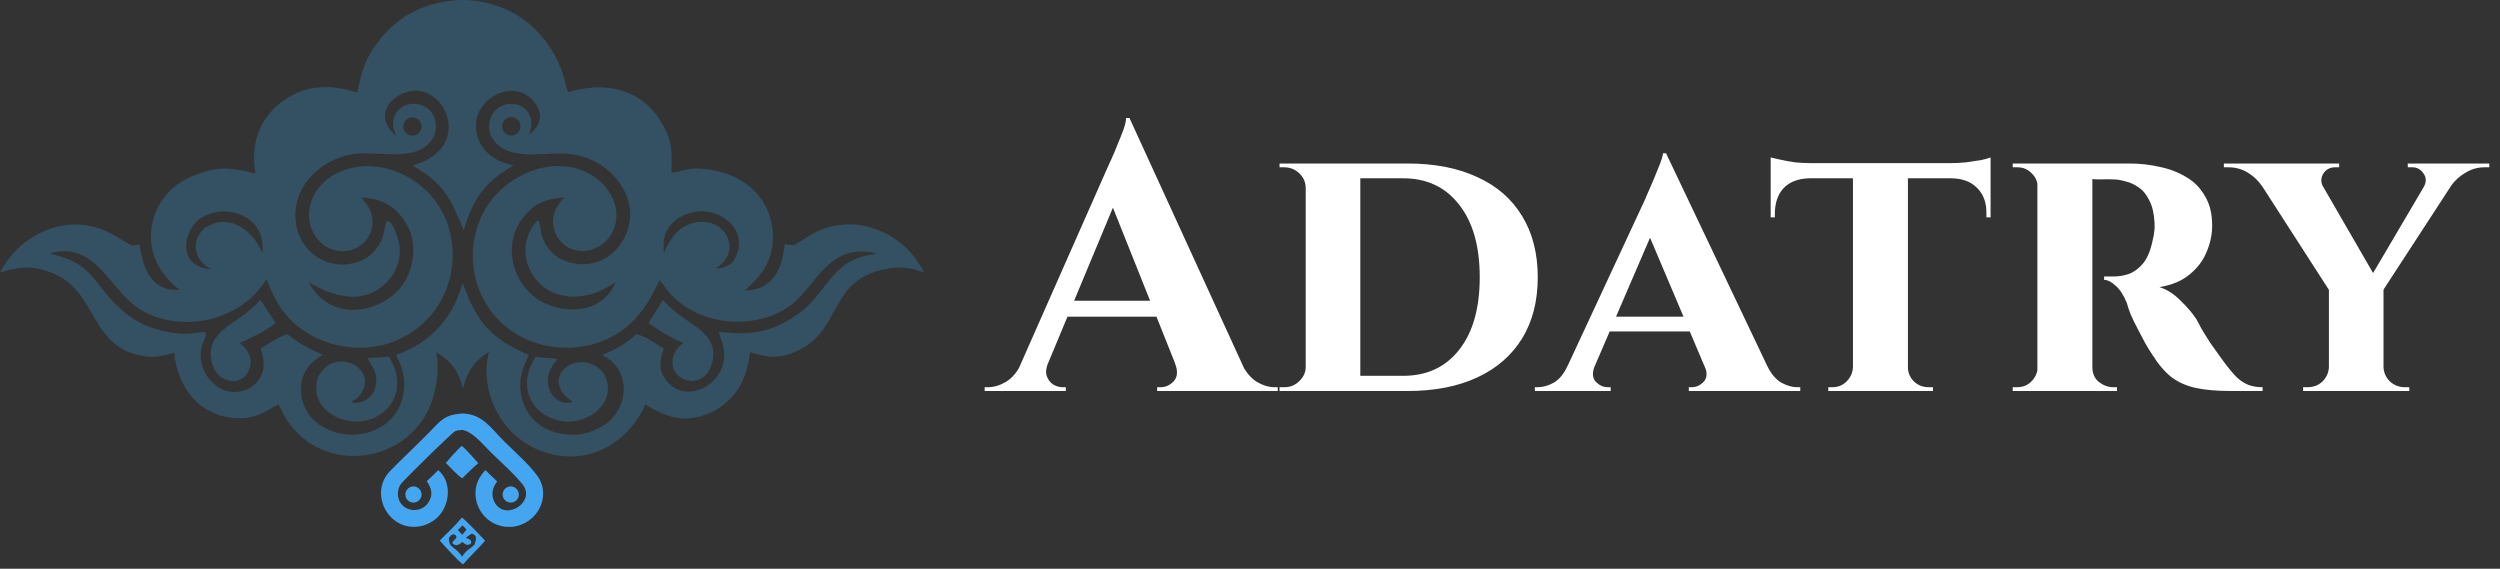 <svg width="211" height="48" viewBox="0 0 211 48" fill="none" xmlns="http://www.w3.org/2000/svg">
<rect x="0" y="0" width="211" height="48" fill="#333333" stroke="none"/>
<path d="M45.212 30.105C45.71 30.221 46.43 30.189 47.049 30.307C46.767 30.662 46.481 31.034 46.341 31.465C46.03 32.424 46.432 33.691 47.554 33.961C47.724 34.002 48.142 34.022 48.289 33.934C48.225 33.753 47.798 33.536 47.656 33.372C45.934 31.387 49.008 29.44 50.826 31.343C50.996 31.571 51.125 31.825 51.209 32.093C51.702 33.701 50.415 35.077 48.847 35.473C47.92 35.698 46.937 35.562 46.117 35.093C45.338 34.663 44.78 33.948 44.572 33.116C44.297 32.05 44.626 31.018 45.212 30.105Z" fill="#345063"/>
<path d="M32.199 30.146L32.823 30.105C33.983 31.863 33.772 34.145 31.712 35.199C29.344 36.411 25.823 34.577 26.876 31.757C28.281 29.093 32.359 31.195 30.173 33.59C30.06 33.714 29.772 33.789 29.659 33.949C30.558 34.193 31.469 33.526 31.681 32.698C31.947 31.662 31.528 31.054 30.998 30.222C31.398 30.191 31.798 30.166 32.199 30.146Z" fill="#345063"/>
<path d="M55.939 25.316C56.447 25.863 57.005 26.354 57.605 26.778C58.992 27.742 61.031 28.802 59.864 31.216C59.566 31.832 58.965 32.158 58.321 32.158C58.249 32.148 58.178 32.136 58.107 32.123C56.5 31.8 56.29 29.895 57.664 28.961C56.779 28.573 55.498 27.857 54.737 27.257C55.132 26.594 55.542 26.014 55.939 25.316Z" fill="#345063"/>
<path d="M21.957 25.316C22.062 25.381 23.075 26.991 23.263 27.27C22.576 27.837 21.043 28.62 20.238 28.938C20.993 29.567 21.467 30.391 20.905 31.46C20.694 31.861 20.282 32.063 19.872 32.156C18.581 32.21 17.841 31.281 17.791 29.905C17.73 28.211 19.452 27.436 20.52 26.616C21.064 26.199 21.467 25.858 21.957 25.316Z" fill="#345063"/>
<path d="M39.052 3.8147e-06C40.658 0.004 42.235 0.44 43.615 1.262C45.245 2.232 46.599 3.912 47.299 5.667C47.566 6.339 47.741 7.075 47.922 7.777C51.555 6.722 54.853 7.693 56.372 11.427C56.78 12.431 56.683 13.517 56.669 14.582C57.493 14.483 57.999 14.187 58.974 14.227C60.699 14.293 62.548 14.92 63.753 16.191C65.242 17.763 65.671 20.205 64.777 22.18C64.332 23.165 63.617 23.8 62.849 24.526C63.593 24.461 64.168 24.404 64.782 23.92C65.808 23.112 66.094 21.836 66.232 20.608C66.465 20.645 66.752 20.673 66.989 20.701C67.528 20.434 68.112 19.982 68.677 19.686C70.182 18.885 71.945 18.719 73.572 19.227C75.578 19.856 77.037 21.138 78 23.001L77.708 22.903C76.384 22.471 75.614 22.487 74.292 22.811C70.066 23.848 70.936 27.798 67.472 29.53C65.973 30.279 64.858 30.235 63.306 29.724C63.156 30.786 62.937 31.807 62.364 32.727C61.576 33.98 60.323 34.87 58.88 35.199C57.18 35.573 55.872 35.015 54.478 34.134C53.096 37.224 50.026 39.128 46.629 38.345C44.779 37.935 43.174 36.793 42.182 35.179C41.153 33.506 40.811 31.589 41.259 29.676C40.232 30.397 39.698 30.933 39.281 32.103C39.218 32.275 39.137 32.595 39.084 32.781C38.669 31.289 38.145 30.53 36.81 29.737C37.086 30.988 36.888 32.5 36.508 33.694C34.834 38.952 27.763 40.232 24.443 35.778C24.049 35.25 23.806 34.716 23.519 34.14C22.373 34.677 21.937 35.183 20.508 35.292C19.119 35.384 17.75 34.923 16.698 34.011C15.528 32.987 14.806 31.304 14.713 29.77L14.56 29.817C13.413 30.175 12.459 30.234 11.305 29.873C7.69 28.743 7.991 24.734 4.791 23.214C3.053 22.388 1.733 22.442 0 23.009C0.837 21.356 2.257 20.071 3.985 19.402C5.84 18.704 7.609 18.804 9.392 19.717C9.963 20.009 10.524 20.436 11.11 20.693L11.177 20.722L11.776 20.656C12.01 22.132 12.454 23.968 14.146 24.394C14.491 24.48 14.793 24.468 15.146 24.468C13.326 23.009 12.35 21.101 12.882 18.734C13.212 17.307 14.106 16.074 15.359 15.315C15.922 14.968 16.419 14.767 17.036 14.565C18.787 13.99 19.844 14.242 21.549 14.639C21.078 11.835 22.122 9.392 24.697 8.016C26.394 7.109 28.374 7.23 30.163 7.813C30.538 5.935 30.798 4.933 32.032 3.369C33.618 1.358 35.65 0.336 38.184 0.046C38.315 0.018 38.906 -0 39.052 3.8147e-06ZM34.816 13.972C39.934 12.511 37.712 7.275 34.741 7.674C32.768 8.01 31.544 9.964 33.442 11.463C33.318 11.164 33.224 10.96 33.187 10.633C33.023 9.211 34.483 8.372 35.725 8.936C36.171 9.136 36.514 9.511 36.674 9.974C37.124 11.248 36.305 12.406 35.089 12.784C32.995 13.436 30.686 12.457 28.62 13.32C26.064 14.275 24.352 16.7 25.111 19.462C25.386 20.46 26.128 21.383 27.069 21.871C28.013 22.372 29.121 22.464 30.135 22.127C31.055 21.821 31.669 21.27 32.131 20.424C32.43 19.876 32.498 18.852 32.642 18.645C33.228 18.576 33.719 20.496 33.745 20.98C33.794 21.982 33.437 22.96 32.756 23.695C30.816 25.813 28.214 25.108 26.048 23.811C27.349 26.27 29.955 26.74 32.325 25.491C33.426 24.909 34.253 23.916 34.628 22.729C35.007 21.503 35.002 20.175 34.371 19.038C33.449 17.378 32.305 16.786 30.484 16.663C31.076 17.344 31.522 17.97 31.434 18.945C31.375 19.624 31.033 20.247 30.491 20.661C29.236 21.631 27.535 21.249 26.657 19.998C25.434 18.256 26.261 15.963 27.963 14.885C30.981 12.973 35.118 14.436 36.977 17.29C38.111 19.03 38.448 21.093 38.047 23.105C37.647 25.157 36.429 26.958 34.673 28.093C30.846 30.606 25.21 29.21 23.17 25.105C22.918 24.598 22.708 24.092 22.493 23.569C21.562 25.021 20.478 25.897 18.913 26.558C16.68 27.501 13.719 27.381 11.679 26.016C9.15 24.323 8.058 20.311 4.203 21.385C6.228 21.939 7.065 22.315 8.373 24.056C9.448 25.486 10.702 26.815 12.387 27.496C13.43 27.942 14.643 28.173 15.79 28.174C16.116 28.174 17.14 27.972 17.355 28.037C17.466 28.328 17.076 28.966 16.995 29.354C16.554 31.489 18.587 33.818 20.824 32.869C21.411 32.624 21.874 32.151 22.105 31.559C22.378 30.846 22.236 30.122 21.996 29.428C22.671 28.983 23.479 28.463 24.244 28.215C25.509 29.133 25.805 29.301 27.244 29.951C26.982 30.125 26.702 30.301 26.462 30.505C25.14 31.627 25.103 33.559 26.046 34.934C26.711 35.904 27.807 36.427 28.941 36.624C30.184 36.836 31.46 36.546 32.488 35.817C34.021 34.712 34.501 32.535 33.815 30.828C33.696 30.532 33.559 30.238 33.423 29.949C35.616 29.187 37.28 27.821 38.346 25.725C38.617 25.191 38.858 24.478 39.059 23.901C40.261 27.228 41.378 28.537 44.632 29.967C44.371 30.523 44.148 30.985 44.009 31.59C43.589 33.413 44.444 35.474 46.2 36.241C46.449 36.35 46.675 36.43 46.934 36.514C48.375 36.859 49.52 36.726 50.822 35.984C52.485 35.037 53.203 32.771 52.148 31.12C51.776 30.54 51.399 30.288 50.821 29.962C51.917 29.503 52.849 29.023 53.716 28.193C54.891 28.568 55.081 28.903 56.035 29.4C55.783 30.15 55.57 30.993 55.962 31.698C57.429 34.337 60.966 32.756 61.118 30.146C61.174 29.194 60.879 28.814 60.648 27.997C63.41 28.329 65.242 28.082 67.592 26.324C69.408 24.966 70.166 22.6 72.34 21.802C72.979 21.567 73.38 21.538 73.989 21.384C71.573 20.803 70.176 21.813 68.706 23.66C68.115 24.403 67.284 25.425 66.478 25.952C63.444 27.934 58.836 27.448 56.453 24.651C56.176 24.308 55.945 23.974 55.68 23.639C55.058 24.883 54.596 25.809 53.648 26.862C51.279 29.493 47.208 30.047 44.084 28.48C42.281 27.559 40.915 25.963 40.284 24.039C39.642 22.044 39.812 19.875 40.759 18.005C42.33 14.927 46.417 12.966 49.648 14.614C51.477 15.548 52.704 17.752 51.634 19.689C51.251 20.379 50.603 20.885 49.84 21.09C47.55 21.716 45.802 19.172 47.138 17.273C47.292 17.053 47.454 16.847 47.63 16.645C46.034 16.838 45.225 17.037 44.147 18.376C43.391 19.314 43.089 20.558 43.232 21.753C43.397 23.058 44.071 24.246 45.108 25.056C46.22 25.909 47.675 26.255 49.057 26.064C50.031 25.938 50.913 25.422 51.501 24.636C51.708 24.362 51.828 24.129 51.954 23.811C50.71 24.691 49.243 25.206 47.683 24.979C45.585 24.672 44.061 22.662 44.388 20.56C44.475 19.998 44.901 18.944 45.395 18.606L45.48 18.625C45.573 18.824 45.624 19.415 45.685 19.686C45.926 20.779 46.714 21.67 47.769 22.044C51.413 23.372 54.43 19.337 52.671 16.06C51.625 14.11 49.667 13.003 47.462 12.947C45.528 12.911 42.632 13.614 41.469 11.532C41.227 11.083 41.223 10.48 41.389 9.998C41.546 9.536 41.885 9.158 42.327 8.95C43.181 8.539 44.279 8.801 44.692 9.706C44.95 10.271 44.842 10.805 44.653 11.371C45.654 10.624 45.892 9.59 45.097 8.608C43.451 6.577 40.347 8.134 40.178 10.409C40.12 11.262 40.412 12.103 40.988 12.735C41.669 13.485 42.382 13.723 43.326 13.966C42.883 14.262 42.391 14.545 41.977 14.865C40.374 16.104 39.717 17.553 39.138 19.415C38.017 16.734 37.465 15.479 34.816 13.972ZM18.645 17.843C17.828 17.925 16.859 18.282 16.367 18.948C15.169 20.573 15.577 22.587 17.786 22.72C17.476 22.514 17.206 22.363 16.977 22.065C16.239 21.107 16.417 20.044 17.262 19.255C18.968 18.099 20.738 18.988 21.726 20.554C21.888 20.812 22.035 21.081 22.166 21.357C22.163 21.066 22.167 20.758 22.134 20.469C21.93 18.693 20.346 17.799 18.695 17.841L18.645 17.843ZM58.908 17.84C58.005 17.958 57.116 18.312 56.549 19.053C55.957 19.827 55.978 20.434 56.025 21.327C56.352 20.699 56.638 20.078 57.153 19.579C58.279 18.489 60.16 18.346 61.198 19.655C61.942 20.902 61.533 21.867 60.421 22.67C60.946 22.618 61.611 22.479 61.9 22.02C63.367 19.687 61.105 17.646 58.908 17.84ZM35.552 10.463C35.434 10.052 35.005 9.815 34.595 9.934C34.186 10.052 33.95 10.478 34.066 10.887C34.183 11.295 34.608 11.533 35.018 11.418C35.429 11.302 35.669 10.874 35.552 10.463ZM43.083 9.892C42.655 9.931 42.34 10.31 42.38 10.738C42.42 11.166 42.801 11.48 43.228 11.438C43.655 11.397 43.967 11.019 43.927 10.593C43.887 10.166 43.509 9.853 43.083 9.892Z" fill="#345063"/>
<path d="M39.029 34.895C40.722 34.95 41.409 36.102 42.513 37.209C43.41 38.108 44.597 39.132 45.336 40.137C46.602 41.859 45.347 44.292 43.176 44.466C42.417 44.522 41.667 44.273 41.097 43.777C40.511 43.256 40.163 42.524 40.133 41.748C40.102 40.896 40.41 40.283 40.97 39.674C41.279 39.992 41.632 40.316 41.955 40.623C41.821 40.828 41.706 41.002 41.633 41.239C41.503 41.645 41.555 42.085 41.775 42.451C42.714 44.004 45.271 42.339 44.093 40.866C43.386 39.982 42.223 38.96 41.39 38.139C40.7 37.457 39.923 36.445 38.999 36.284C38.806 36.303 38.611 36.32 38.428 36.389C38.156 36.492 34.476 40.148 34.12 40.533C33.962 40.703 33.775 40.9 33.686 41.115C33.533 41.487 33.546 41.943 33.725 42.304C33.894 42.646 34.195 42.888 34.566 42.993C34.969 43.107 35.393 43.037 35.748 42.819C36.065 42.623 36.302 42.24 36.381 41.885C36.476 41.454 36.294 41.019 36.056 40.667L36.016 40.609C36.346 40.321 36.672 39.988 36.986 39.68C38.091 40.603 37.997 42.37 37.144 43.425C36.672 43.999 35.989 44.368 35.243 44.451C32.692 44.725 31.142 41.578 32.927 39.75C34.009 38.643 35.15 37.591 36.23 36.485C37.226 35.465 37.519 34.998 39.029 34.895Z" fill="#44A5F1"/>
<path d="M38.983 43.681C39.209 43.805 40.721 45.375 40.942 45.639C40.342 46.331 39.696 46.928 39.088 47.625C38.797 47.513 37.391 45.929 37.113 45.623C37.696 45.038 38.475 44.304 38.983 43.681ZM39.311 45.389C39.501 45.464 39.659 45.497 39.758 45.669C39.777 45.85 39.797 45.77 39.701 45.919C39.392 46.061 39.265 45.946 39.035 45.746C38.859 45.869 38.737 45.98 38.529 46.017C38.35 45.983 38.361 45.989 38.214 45.883L38.183 45.779C38.33 45.533 38.492 45.53 38.534 45.311C38.446 45.142 38.505 45.216 38.329 45.1C38.078 45.102 38.027 45.222 37.886 45.417C37.897 45.736 37.919 45.937 38.181 46.153C38.626 46.518 38.665 46.511 38.999 46.971C39.569 46.189 39.59 46.453 40.06 45.95C40.12 45.716 40.199 45.513 40.155 45.282C40.061 45.127 39.965 45.071 39.788 45.044C39.633 45.156 39.461 45.273 39.311 45.389ZM38.641 44.746C38.769 44.874 38.901 44.999 39.018 45.135C39.135 44.994 39.267 44.84 39.378 44.697L39.029 44.34L38.641 44.746Z" fill="#44A5F1"/>
<path d="M38.959 37.632C39.135 37.701 40.17 38.872 40.368 39.088C39.885 39.503 39.464 39.924 39.014 40.368C38.737 40.235 37.895 39.345 37.632 39.073C38.046 38.57 38.489 38.088 38.959 37.632Z" fill="#44A5F1"/>
<path d="M42.843 41.105C43.19 40.961 43.589 41.124 43.735 41.47C43.882 41.816 43.722 42.215 43.377 42.365C43.028 42.515 42.624 42.353 42.476 42.004C42.327 41.654 42.492 41.251 42.843 41.105Z" fill="#44A5F1"/>
<path d="M34.803 41.059C35.17 41.009 35.51 41.261 35.57 41.627C35.63 41.993 35.387 42.34 35.023 42.409C34.778 42.456 34.528 42.366 34.369 42.174C34.209 41.983 34.167 41.721 34.257 41.489C34.347 41.257 34.556 41.092 34.803 41.059Z" fill="#44A5F1"/>
<path d="M95.328 9.96L105.792 32.808H100.032L93.376 16.136L95.328 9.96ZM88.448 30.664C88.277 31.091 88.245 31.453 88.352 31.752C88.459 32.051 88.64 32.285 88.896 32.456C89.152 32.605 89.408 32.68 89.664 32.68H89.952V33H83.104V32.68C83.104 32.68 83.157 32.68 83.264 32.68C83.349 32.68 83.392 32.68 83.392 32.68C83.883 32.68 84.384 32.531 84.896 32.232C85.429 31.912 85.867 31.389 86.208 30.664H88.448ZM95.328 9.96L95.456 13.864L87.52 32.904H85.184L93.472 14.152C93.536 14.024 93.643 13.789 93.792 13.448C93.963 13.085 94.133 12.68 94.304 12.232C94.496 11.784 94.667 11.357 94.816 10.952C94.965 10.525 95.04 10.195 95.04 9.96H95.328ZM98.688 25.384V26.728H89.28V25.384H98.688ZM99.168 30.664H104.768C105.131 31.389 105.568 31.912 106.08 32.232C106.592 32.531 107.093 32.68 107.584 32.68C107.584 32.68 107.627 32.68 107.712 32.68C107.797 32.68 107.84 32.68 107.84 32.68V33H97.664V32.68H97.952C98.379 32.68 98.752 32.509 99.072 32.168C99.392 31.805 99.424 31.304 99.168 30.664ZM118.81 13.8C121.092 13.8 123.055 14.184 124.698 14.952C126.34 15.699 127.599 16.797 128.474 18.248C129.348 19.677 129.786 21.395 129.786 23.4C129.786 25.405 129.348 27.123 128.474 28.552C127.599 29.981 126.34 31.08 124.698 31.848C123.055 32.616 121.092 33 118.81 33H111.706L111.641 31.72C113.263 31.72 114.564 31.72 115.546 31.72C116.548 31.72 117.274 31.72 117.722 31.72C118.191 31.72 118.426 31.72 118.426 31.72C120.431 31.72 122.01 30.984 123.162 29.512C124.314 28.04 124.89 26.003 124.89 23.4C124.89 20.797 124.314 18.76 123.162 17.288C122.01 15.795 120.431 15.048 118.426 15.048C118.426 15.048 118.191 15.048 117.722 15.048C117.252 15.048 116.495 15.048 115.45 15.048C114.404 15.048 113.028 15.048 111.322 15.048V13.8H118.81ZM114.81 13.8V33H110.202V13.8H114.81ZM110.298 30.952V33H107.993V32.68C107.993 32.68 108.058 32.68 108.186 32.68C108.314 32.68 108.388 32.68 108.41 32.68C108.9 32.68 109.316 32.509 109.658 32.168C110.02 31.827 110.202 31.421 110.202 30.952H110.298ZM110.266 15.816H110.202C110.18 15.325 109.988 14.92 109.626 14.6C109.284 14.28 108.868 14.12 108.378 14.12C108.378 14.12 108.314 14.12 108.186 14.12C108.058 14.12 107.993 14.12 107.993 14.12V13.8H110.266V15.816ZM140.614 12.936L150.086 32.84H144.678L138.726 18.792L140.614 12.936ZM134.598 30.888C134.364 31.464 134.396 31.912 134.694 32.232C134.993 32.531 135.324 32.68 135.686 32.68H135.942V33H129.542V32.68C129.542 32.68 129.585 32.68 129.67 32.68C129.756 32.68 129.798 32.68 129.798 32.68C130.225 32.68 130.673 32.552 131.142 32.296C131.612 32.019 131.996 31.549 132.294 30.888H134.598ZM140.614 12.936L140.678 16.776L133.734 32.904H131.366L138.854 16.808C138.897 16.68 138.993 16.456 139.142 16.136C139.292 15.795 139.452 15.421 139.622 15.016C139.793 14.589 139.953 14.195 140.102 13.832C140.252 13.448 140.337 13.149 140.358 12.936H140.614ZM143.398 26.728V27.976H135.238V26.728H143.398ZM143.878 30.888H149.158C149.478 31.549 149.873 32.019 150.342 32.296C150.812 32.552 151.26 32.68 151.686 32.68C151.686 32.68 151.729 32.68 151.814 32.68C151.9 32.68 151.942 32.68 151.942 32.68V33H142.534V32.68H142.79C143.153 32.68 143.484 32.531 143.782 32.232C144.081 31.912 144.113 31.464 143.878 30.888ZM161.029 13.896V33H156.389V13.896H161.029ZM168.005 13.768V15.048H149.445V13.768H168.005ZM168.005 14.952V18.344H167.653V18.056C167.674 17.139 167.418 16.413 166.885 15.88C166.373 15.347 165.658 15.069 164.741 15.048V14.952H168.005ZM168.005 13.288V14.088L164.613 13.768C165.018 13.768 165.456 13.747 165.925 13.704C166.394 13.64 166.821 13.576 167.205 13.512C167.589 13.427 167.856 13.352 168.005 13.288ZM156.453 30.984V33H154.309V32.68C154.309 32.68 154.362 32.68 154.469 32.68C154.597 32.68 154.661 32.68 154.661 32.68C155.13 32.68 155.525 32.52 155.845 32.2C156.186 31.859 156.368 31.453 156.389 30.984H156.453ZM160.933 30.984H161.029C161.029 31.453 161.2 31.859 161.541 32.2C161.882 32.52 162.298 32.68 162.789 32.68C162.789 32.68 162.842 32.68 162.949 32.68C163.077 32.68 163.141 32.68 163.141 32.68V33H160.933V30.984ZM152.709 14.952V15.048C151.77 15.069 151.045 15.347 150.533 15.88C150.042 16.413 149.797 17.139 149.797 18.056V18.344H149.445V14.952H152.709ZM149.445 13.288C149.637 13.331 149.914 13.395 150.277 13.48C150.661 13.565 151.077 13.64 151.525 13.704C151.994 13.747 152.421 13.768 152.805 13.768L149.445 14.088V13.288ZM176.275 13.8H179.731C180.605 13.8 181.459 13.896 182.291 14.088C183.123 14.259 183.869 14.547 184.531 14.952C185.192 15.336 185.715 15.869 186.099 16.552C186.504 17.213 186.707 18.045 186.707 19.048C186.707 19.795 186.547 20.541 186.227 21.288C185.928 22.013 185.448 22.643 184.787 23.176C184.147 23.709 183.304 24.061 182.259 24.232C182.877 24.424 183.464 24.797 184.019 25.352C184.595 25.907 185.043 26.429 185.363 26.92C185.448 27.091 185.597 27.368 185.811 27.752C186.024 28.115 186.291 28.541 186.611 29.032C186.952 29.501 187.304 29.992 187.667 30.504C188.093 31.08 188.467 31.528 188.787 31.848C189.107 32.147 189.437 32.36 189.779 32.488C190.12 32.616 190.515 32.68 190.963 32.68V33H188.275C187.123 33 186.141 32.915 185.331 32.744C184.541 32.573 183.848 32.264 183.251 31.816C182.675 31.347 182.141 30.717 181.651 29.928C181.459 29.651 181.256 29.32 181.043 28.936C180.829 28.531 180.616 28.125 180.403 27.72C180.189 27.315 179.997 26.92 179.827 26.536C179.677 26.152 179.571 25.832 179.507 25.576C179.229 24.893 178.909 24.403 178.547 24.104C178.205 23.784 177.885 23.624 177.587 23.624V23.336C177.587 23.336 177.661 23.336 177.811 23.336C177.96 23.336 178.152 23.336 178.387 23.336C178.835 23.336 179.272 23.261 179.699 23.112C180.147 22.941 180.552 22.632 180.915 22.184C181.277 21.715 181.544 21.032 181.715 20.136C181.757 20.008 181.789 19.827 181.811 19.592C181.853 19.357 181.864 19.091 181.843 18.792C181.8 18.003 181.651 17.373 181.395 16.904C181.16 16.413 180.861 16.051 180.499 15.816C180.136 15.56 179.763 15.389 179.379 15.304C179.016 15.197 178.696 15.144 178.419 15.144C178.013 15.123 177.64 15.123 177.299 15.144C176.979 15.144 176.733 15.133 176.562 15.112C176.541 15.112 176.509 15.005 176.467 14.792C176.424 14.557 176.381 14.333 176.339 14.12C176.296 13.907 176.275 13.8 176.275 13.8ZM176.595 13.8V33H171.955V13.8H176.595ZM172.051 30.984L172.179 33H169.875V32.68C169.896 32.68 169.949 32.68 170.035 32.68C170.141 32.68 170.216 32.68 170.259 32.68C170.728 32.68 171.123 32.52 171.443 32.2C171.784 31.859 171.965 31.453 171.987 30.984H172.051ZM172.051 15.784H171.987C171.965 15.293 171.784 14.899 171.443 14.6C171.123 14.28 170.739 14.12 170.291 14.12C170.227 14.12 170.141 14.12 170.035 14.12C169.949 14.12 169.896 14.12 169.875 14.12V13.8H172.179L172.051 15.784ZM176.531 30.984H176.595C176.595 31.517 176.776 31.933 177.139 32.232C177.523 32.531 177.928 32.68 178.355 32.68C178.355 32.68 178.397 32.68 178.483 32.68C178.568 32.68 178.632 32.68 178.675 32.68V33H176.371L176.531 30.984ZM194.96 13.832L200.976 24.232L196.72 24.712L189.712 13.832H194.96ZM201.168 24.296V33H196.56V24.36L201.168 24.296ZM205.712 13.832H208.08L200.848 24.936L199.344 24.648L205.712 13.832ZM204.56 15.784C204.794 15.379 204.794 15.005 204.56 14.664C204.325 14.301 204.005 14.12 203.6 14.12C203.6 14.12 203.536 14.12 203.408 14.12C203.28 14.12 203.216 14.12 203.216 14.12V13.8H210.096V14.12H209.68C209.104 14.12 208.56 14.28 208.048 14.6C207.557 14.899 207.162 15.261 206.864 15.688L204.56 15.784ZM196.08 15.784L190.896 15.688C190.597 15.24 190.202 14.867 189.712 14.568C189.221 14.269 188.677 14.12 188.079 14.12H187.695V13.8H197.424V14.12C197.424 14.12 197.36 14.12 197.232 14.12C197.125 14.12 197.072 14.12 197.072 14.12C196.645 14.12 196.314 14.301 196.08 14.664C195.866 15.027 195.866 15.4 196.08 15.784ZM196.656 30.984V33H194.384V32.68C194.405 32.68 194.469 32.68 194.576 32.68C194.704 32.68 194.768 32.68 194.768 32.68C195.258 32.68 195.674 32.52 196.016 32.2C196.357 31.859 196.538 31.453 196.56 30.984H196.656ZM201.104 30.984H201.168C201.189 31.453 201.37 31.859 201.712 32.2C202.074 32.52 202.49 32.68 202.96 32.68C202.96 32.68 203.024 32.68 203.152 32.68C203.28 32.68 203.344 32.68 203.344 32.68V33H201.104V30.984Z" fill="white"/>
</svg>

